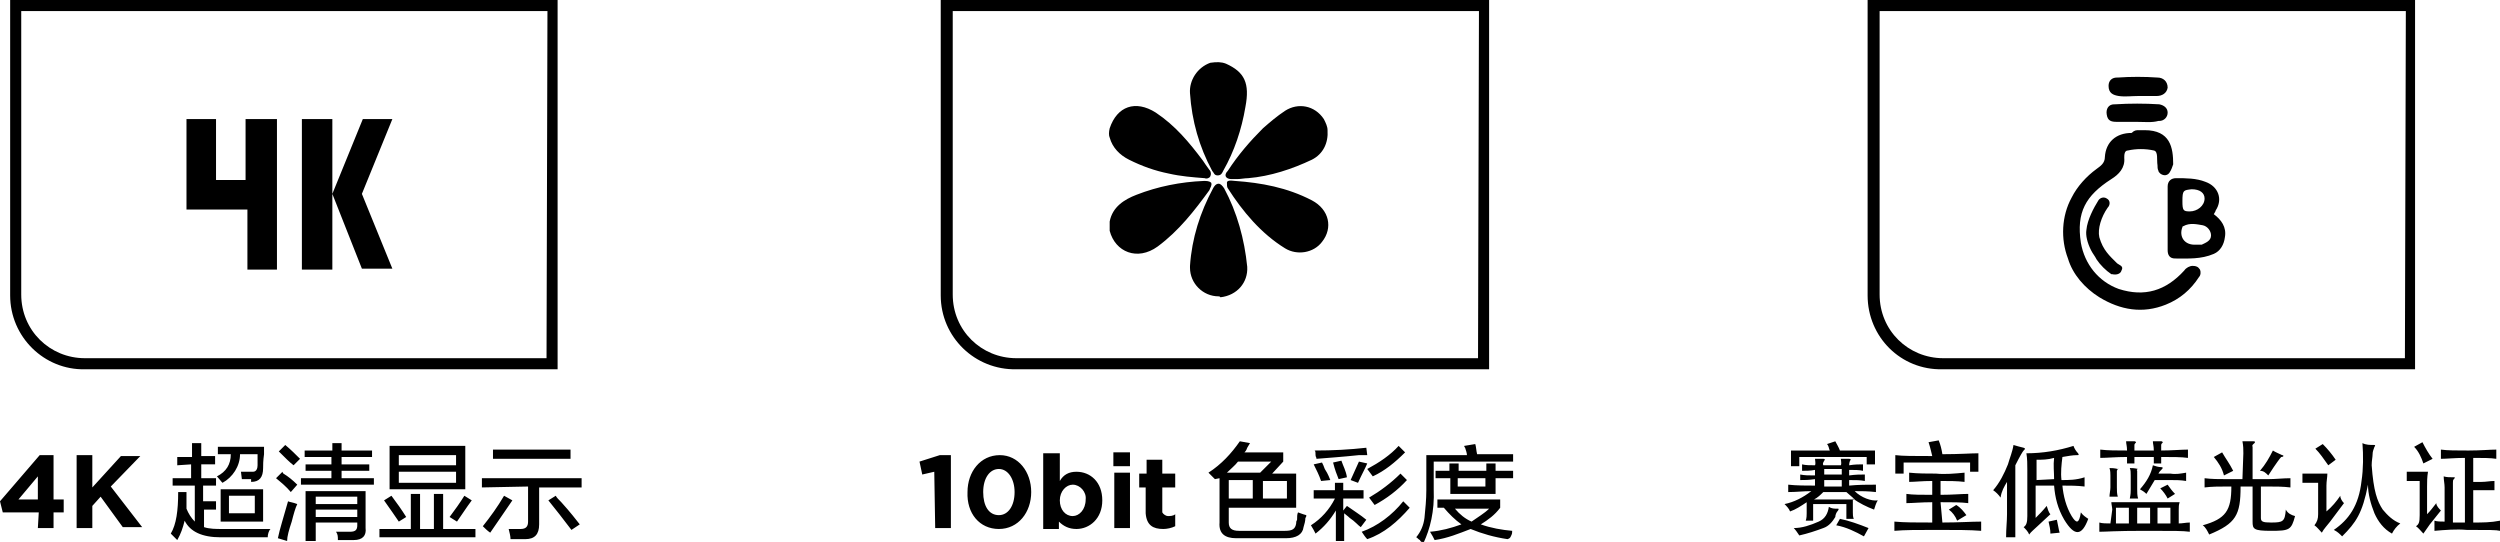 <?xml version="1.0" encoding="utf-8"?>
<!-- Generator: Adobe Illustrator 26.0.0, SVG Export Plug-In . SVG Version: 6.00 Build 0)  -->
<svg version="1.1" id="图层_1" xmlns="http://www.w3.org/2000/svg" xmlns:xlink="http://www.w3.org/1999/xlink" x="0px" y="0px"
	 width="270.8px" height="58.7px" viewBox="0 0 270.8 58.7" style="enable-background:new 0 0 270.8 58.7;" xml:space="preserve">
<style type="text/css">
	.st0{fill-rule:evenodd;clip-rule:evenodd;}
</style>
<path id="_4K超清显示_" class="st0" d="M4.1,57.2h1.7v-1.7h1.1v-1.4H5.8v-4.8H4.3l-4.3,5l0.3,1.2h3.9L4.1,57.2L4.1,57.2z
	 M2,54.1l2.1-2.5v2.5H2z M8.3,57.2H10v-2.4l0.9-1l2.4,3.3h2.1L12,52.7l3.2-3.3h-2.1L10,52.8v-3.5H8.3V57.2L8.3,57.2z M20.7,50.3v1.5
	h-2v0.8h2.4v3.9c-0.4-0.4-0.7-0.9-0.9-1.4c0-0.3,0-0.6,0-0.9c0-0.4,0-0.7,0-0.9l-0.9,0c0,2-0.2,3.5-0.8,4.5l0.2,0.2l0.5,0.5
	c0.4-0.7,0.6-1.3,0.8-2.1c0.6,1.2,1.9,1.8,3.9,1.8c0.8,0,2,0,3.7,0H29c0-0.3,0.1-0.7,0.3-0.9c-0.5,0-2.3,0-5.2,0c-0.7,0-1.4,0-2-0.2
	v-1.9h1.3v-0.9H22v-1.7h1.4v-0.8h-1.6v-1.5h1.5v-0.9h-1.5V48h-1v1.5h-1.6v0.9L20.7,50.3L20.7,50.3z M28.5,56.5v-3.5h-4.6v3.5H28.5
	L28.5,56.5z M27.2,52.2c0.9,0,1.3-0.5,1.3-1.5c0-0.3,0-0.8,0.1-1.5c0-0.3,0-0.6,0-0.8h-5v0.8H25c0,1.1-0.5,1.9-1.5,2.4
	c0.2,0.2,0.4,0.5,0.6,0.7c1.1-0.6,1.9-1.8,1.9-3.1h1.9c0,0.5,0,0.8,0,1.2c0,0.3-0.1,0.7-0.5,0.7c-0.1,0-0.1,0-0.2,0h-1.1l0.1,0.8
	H27.2L27.2,52.2z M27.6,53.7v1.9h-2.8v-1.9H27.6z M34.2,58.5v-1.9h4.5v0.3c0,0.5-0.2,0.7-0.8,0.7c-0.7,0-1.2,0-1.5,0
	c0.2,0.3,0.2,0.5,0.2,0.9c0.2,0,0.5,0,0.9,0h0.8c1,0,1.4-0.5,1.3-1.3v-4h-6.5v5.4H34.2z M35.9,49.5v0.8h-2.8V51h2.8v0.8h-3.3v0.7
	h7.9v-0.7H37V51h3v-0.7h-3v-0.8h3.3v-0.7H37V48h-1v0.8h-3v0.7H35.9z M31.6,56.5c0.2-0.8,0.4-1.5,0.6-1.9c-0.5-0.2-0.8-0.2-1-0.3
	c-0.5,1.8-0.9,3-1.1,4l1,0.3C31.1,58.1,31.3,57.4,31.6,56.5L31.6,56.5L31.6,56.5z M38.7,53.8v0.8h-4.5v-0.8H38.7z M38.7,55.2V56
	h-4.5v-0.8H38.7z M32.2,52.5c-0.5-0.5-1-0.9-1.5-1.2c0,0-0.1-0.1-0.1-0.2l-0.7,0.7c0.6,0.5,1.1,0.9,1.6,1.5L32.2,52.5z M32.5,49.7
	c-0.5-0.5-1-1-1.6-1.5l-0.7,0.7c0.7,0.7,1.2,1.2,1.6,1.5L32.5,49.7z M50.4,53v-4.7h-8.2V53H50.4L50.4,53z M51.5,58.2v-0.9H48v-3.8
	h-1v3.8h-1.5v-3.8h-1v3.8h-3.4v0.9L51.5,58.2L51.5,58.2z M49.4,51.1v1.2h-6.2v-1.2H49.4z M49.4,49.3v1.1h-6.2v-1.1H49.4z M51.1,54.2
	l-0.8-0.5c-0.5,0.8-1,1.5-1.6,2.3l0.8,0.5C50,55.8,50.5,55,51.1,54.2L51.1,54.2L51.1,54.2z M44,56c-0.5-0.8-1-1.5-1.6-2.3l-0.8,0.5
	c0.7,1,1.2,1.7,1.6,2.3L44,56z M57.2,52.7v3.8c0,0.5-0.2,0.8-0.8,0.8c-0.5,0-1,0-1.3,0c0.1,0.4,0.2,0.8,0.2,1.1h1.6
	c1,0,1.5-0.5,1.5-1.6v-4h4.6v-1H52.2v1L57.2,52.7L57.2,52.7z M61.8,49.7v-1h-8.4v1H61.8z M55.5,54.2l-0.9-0.5
	c-0.7,1.2-1.5,2.3-2.3,3.3c0.2,0.2,0.5,0.5,0.8,0.7C53.8,56.7,54.6,55.5,55.5,54.2L55.5,54.2L55.5,54.2z M62.8,56.8
	c-0.4-0.5-1-1.3-2-2.4c-0.3-0.3-0.5-0.5-0.6-0.7l-0.8,0.5c0.8,1,1.6,2,2.5,3.2L62.8,56.8z"/>
<path id="_10bit色彩度_" class="st0" d="M101.3,57.2h1.7v-7.9h-1.2L99.6,50l0.3,1.4l1.3-0.3L101.3,57.2L101.3,57.2z M108.2,57.3
	c2.1,0,3.5-1.8,3.5-4l0,0c0-2.2-1.4-4-3.4-4c-2.1,0-3.5,1.8-3.5,4l0,0C104.7,55.6,106.1,57.3,108.2,57.3z M108.2,55.8
	c-1.1,0-1.7-1-1.7-2.5l0,0c0-1.5,0.7-2.5,1.7-2.5s1.7,1.1,1.7,2.5l0,0C109.9,54.8,109.2,55.8,108.2,55.8z M116.6,57.3
	c1.4,0,2.8-1.1,2.8-3.1l0,0c0-2-1.3-3.1-2.8-3.1c-0.8,0-1.4,0.3-1.8,1v-3H113v8.2h1.7v-0.8C115.2,57,115.8,57.3,116.6,57.3
	L116.6,57.3z M116.2,55.9c-0.8,0-1.4-0.7-1.4-1.7l0,0c0-1,0.7-1.7,1.4-1.7c0.8,0,1.5,0.8,1.4,1.6v0l0,0
	C117.6,55.2,116.9,55.9,116.2,55.9L116.2,55.9z M120.6,50.5h1.8V49h-1.8V50.5z M120.7,57.2h1.7v-6h-1.7V57.2L120.7,57.2z M126,57.3
	c0.4,0,0.9-0.1,1.3-0.3v-1.3c-0.2,0.2-0.6,0.2-0.8,0.2c-0.2,0-0.5-0.2-0.6-0.4c0,0,0-0.1,0-0.2v-2.5h1.4v-1.5h-1.4v-1.5h-1.7v1.5
	h-0.8v1.5h0.7v2.8C124.2,56.9,124.9,57.3,126,57.3L126,57.3z M132.1,51.8v4.8c-0.1,1.2,0.6,1.7,1.8,1.7h5.4c1.1,0,1.8-0.4,1.9-1.2
	c0.1-0.3,0.2-0.7,0.2-1c0.1-0.1,0.1-0.2,0.1-0.3c-0.4-0.1-0.6-0.2-0.9-0.3c-0.1,0.2-0.1,0.5-0.1,0.8c-0.1,0.2-0.1,0.2-0.1,0.4
	c-0.1,0.6-0.4,0.8-1.2,0.8h-5c-0.8,0-1.1-0.3-1.1-0.9V55h7.3v-3.7h-2.6l1.2-1.3v-1h-4.2c0.1-0.1,0.2-0.2,0.3-0.5
	c0.1-0.2,0.2-0.3,0.3-0.5l-1.1-0.2c-0.9,1.3-2,2.5-3.4,3.4c0.2,0.2,0.5,0.5,0.7,0.7L132.1,51.8z M135.7,52V54h-2.6V52H135.7z
	 M139.4,54h-2.6v-1.9h2.6V54L139.4,54z M136.5,51.2h-3.6c0.4-0.4,0.9-0.8,1.2-1.2h3.6L136.5,51.2z M144.6,54
	c-0.6,1.2-1.5,2.2-2.6,2.9c0.2,0.3,0.4,0.7,0.5,0.9c0.9-0.7,1.6-1.5,2.2-2.5v3.3h0.9v-3c0.1,0.1,0.4,0.3,0.6,0.5
	c0.6,0.4,0.9,0.8,1.2,1l0.6-0.8c-0.6-0.5-1.4-1-2.1-1.5l-0.4,0.5V54h2.2v-0.9h-2.2v-0.8h-0.9v0.8h-2.3V54L144.6,54L144.6,54z
	 M152.7,55l-0.7-0.7c-1.2,1.5-2.8,2.7-4.5,3.3c0.2,0.3,0.4,0.6,0.6,0.8C149.9,57.8,151.4,56.5,152.7,55L152.7,55z M147.2,49.3
	c0.4,0,0.6,0,0.9,0l-0.1-0.8c-1.8,0.2-3.6,0.3-5.6,0.3c0.1,0.1,0.1,0.2,0.1,0.5c0,0.2,0.1,0.2,0.1,0.4
	C143.8,49.6,145.3,49.5,147.2,49.3L147.2,49.3L147.2,49.3z M152.4,52l-0.7-0.7c-1,1-2.2,1.9-3.4,2.6c0.2,0.3,0.4,0.5,0.6,0.8
	C150.2,54,151.4,53.1,152.4,52L152.4,52L152.4,52z M152.2,49l-0.7-0.7c-0.9,1-2.1,1.8-3.4,2.5l0.6,0.8C150,51,151.1,50.1,152.2,49
	L152.2,49z M148.1,50.2l-0.9-0.2c-0.3,0.7-0.6,1.3-0.9,2l0.8,0.3C147.5,51.4,147.9,50.7,148.1,50.2L148.1,50.2L148.1,50.2z
	 M144.1,52c-0.1-0.2-0.2-0.6-0.6-1.2c-0.1-0.3-0.2-0.5-0.3-0.7l-0.9,0.2c0.3,0.6,0.6,1.2,0.8,1.8L144.1,52z M145.9,51.7
	c-0.1-0.7-0.4-1.2-0.6-1.8l-0.9,0.2c0.2,0.8,0.4,1.3,0.6,1.8L145.9,51.7z M163.7,58c0.1-0.2,0.1-0.3,0.1-0.5
	c-1.1-0.1-2.3-0.3-3.4-0.7c0.8-0.5,1.5-1,2.1-1.8v-0.9h-6.8V55h0.7c0.6,0.7,1.2,1.3,1.9,1.8c-1.1,0.4-2.2,0.7-3.4,0.8
	c0.2,0.3,0.4,0.7,0.5,0.9c1.4-0.2,2.6-0.7,3.9-1.2c1.2,0.5,2.6,0.9,4,1.1C163.6,58.3,163.6,58.2,163.7,58L163.7,58L163.7,58z
	 M155.3,53v-3h8.6v-0.8h-3.9c-0.1-0.4-0.1-0.8-0.2-1.1l-1.2,0.2c0,0,0,0.1,0.1,0.2c0.1,0.3,0.2,0.6,0.2,0.8h-4.4v3.8
	c0,1-0.1,2-0.2,3c-0.1,0.8-0.4,1.5-0.9,2.1c0.1,0,0.2,0.2,0.4,0.3c0.1,0.2,0.2,0.2,0.4,0.3C154.9,57.3,155.4,55.4,155.3,53L155.3,53
	L155.3,53z M157.1,51.8v1.7h4.9v-1.7h1.9V51h-1.9v-0.8H161V51h-3v-0.8h-1V51h-1.5v0.8H157.1L157.1,51.8z M159.4,56.5
	c-0.7-0.3-1.3-0.8-1.8-1.4h3.7C160.8,55.6,160.1,56,159.4,56.5L159.4,56.5L159.4,56.5z M160.9,51.8v0.9h-3v-0.9H160.9z"/>
<path id="赛宝低蓝光认证" class="st0" d="M202.4,57.2c-1-0.4-2.1-0.8-3.1-1l-0.4,0.7c1.1,0.2,2.1,0.7,3,1.2L202.4,57.2z
	 M199.1,55.3c0.1-0.2,0.1-0.2-0.1-0.2c-0.3,0-0.6,0-0.9-0.2c-0.1,0.7-0.4,1.3-1.1,1.6c-0.9,0.4-1.8,0.7-2.7,0.7
	c0.2,0.2,0.4,0.5,0.6,0.8c0.9-0.2,1.8-0.5,2.6-0.8c0.6-0.2,1-0.7,1.3-1.2C198.8,55.8,198.9,55.5,199.1,55.3L199.1,55.3z M199.5,52
	v0.7h-1.9V52H199.5z M199.5,50.8v0.6h-1.9v-0.6C197.6,50.8,199.5,50.8,199.5,50.8z M200.9,54.1c-0.5,0-0.9,0-2.4,0c-0.9,0-1.6,0-2,0
	c0.4-0.2,0.7-0.5,1-0.8h2.5C200.2,53.5,200.6,53.8,200.9,54.1L200.9,54.1z M200.9,53.2c0.8,0,1.4,0,2.3,0.1v-0.8
	c-0.9,0-1.9,0-2.9,0.1V52c0.7,0,1.2,0,1.7,0.1v-0.7c-0.5,0-1,0-1.7,0.1v-0.6c0.6,0,1.1,0,1.5,0.1v-0.7c-0.4,0-0.9,0-1.5,0.1
	c0-0.3,0.1-0.5,0.1-0.5c0.1-0.1,0.1-0.2-0.1-0.2c-0.3,0-0.6,0-0.9,0c0,0.2,0.1,0.5,0,0.7h-1.9c-0.1-0.2,0-0.3,0.1-0.5
	c0.1-0.1,0.1-0.2-0.1-0.2c-0.3,0-0.6,0-0.9,0c0,0.2,0.1,0.5,0,0.7c-0.6,0-1,0-1.4-0.1v0.7c0.4,0,0.9,0,1.4-0.1v0.6
	c-0.7,0-1.1,0-1.6-0.1V52c0.5,0,0.9,0,1.6-0.1v0.7c-0.9,0-2,0-2.9-0.1v0.8c0.9,0,1.6-0.1,2.5-0.1c-0.9,0.7-1.9,1.2-2.9,1.4
	c0.2,0.2,0.5,0.5,0.6,0.8c0.6-0.2,1.2-0.6,1.8-1v1.2c0,0.2,0,0.5-0.1,0.8h0.8v-1.8h3.6v1.6h0.8c-0.1-0.2-0.1-0.5-0.1-0.7v-1
	c0-0.2,0-0.3,0-0.5c0.7,0.5,1.5,0.9,2.3,1.2c0.1-0.3,0.2-0.7,0.4-1C202.7,54.3,201.6,53.9,200.9,53.2L200.9,53.2z M198.2,48.8
	c-2.4,0-3.4,0-4.2,0v1.7h0.9v-1h7.3v0.8h0.9v-1.5c-0.8,0-1.6,0-3.8,0c-0.1-0.3-0.4-0.8-0.5-1l-0.9,0.3
	C198.1,48.3,198.1,48.6,198.2,48.8z M213,55.8c-0.3-0.4-0.6-0.8-1.1-1.1l-0.8,0.5c0.4,0.3,0.7,0.7,0.9,1.2L213,55.8z M210.2,54.4
	c1.3,0,2.2,0,3,0.1v-1c-0.8,0-1.7,0.1-3,0.1v-1.5c0.9,0,1.8,0,2.6,0.1v-1c-1.1,0.1-2.1,0.2-3.1,0.1c-1,0-1.9,0-2.9-0.1v1
	c0.6,0,1.4-0.1,2.5-0.1v1.5c-1.2,0-2.1,0-2.8-0.1v1c0.7,0,1.6-0.1,2.8-0.1v2.2c-1.8,0-3,0-4.1-0.1v1c1.1-0.1,2.5-0.1,4.6-0.1
	c2.1,0,3.6,0,4.8,0.1v-1c-1.1,0-2.4,0.1-4.2,0.1L210.2,54.4L210.2,54.4z M209.3,49.4c-2,0-3.2,0-4-0.1v2h0.9v-1.2h7.2v1h0.9v-2
	c-0.8,0-2,0.1-3.9,0.1c-0.1-0.6-0.2-1-0.4-1.5l-1.1,0.2C209.1,48.5,209.2,49,209.3,49.4L209.3,49.4z M223.1,57.7
	c-0.1-0.3-0.2-1-0.3-1.4l-0.9,0.2c0.1,0.5,0.2,0.8,0.2,1.3L223.1,57.7z M217.4,52.2v3.5c0,0.8-0.1,1.5-0.1,2.5h1v-7.8
	c0.5-1,0.8-1.5,0.9-1.6c0.2-0.2,0.2-0.2,0-0.3c-0.4-0.1-0.8-0.2-1.1-0.3c-0.1,0.7-0.4,1.4-0.6,2.1c-0.4,1-0.9,2-1.6,2.8
	c0.3,0.2,0.6,0.5,0.8,0.8C216.8,53.2,217.1,52.7,217.4,52.2L217.4,52.2z M223.3,52c-0.1-0.8,0-1.7,0.1-2.5c0.6-0.1,1.1-0.2,1.6-0.2
	c0.2,0,0.2,0,0.1-0.2c-0.2-0.2-0.4-0.5-0.5-0.8c-1.6,0.5-3.3,0.8-5.1,0.8c0.1,0.6,0.1,1.2,0.1,1.8v5c0,0.7-0.1,1-0.4,1.2
	c0.2,0.2,0.5,0.5,0.6,0.8c0.2-0.3,0.6-0.6,0.9-0.9l1.4-1.3c-0.2-0.2-0.3-0.6-0.4-0.9c-0.4,0.5-0.8,0.9-1.2,1.3v-3.5h2
	c0.1,1.3,0.4,2.5,1.1,3.7c1.1,1.8,1.9,1.8,2.6-0.1c-0.3-0.2-0.6-0.4-0.8-0.7c-0.2,1.3-0.5,1.2-1,0.4c-0.6-1-0.9-2.2-1-3.3
	c0.8,0,1.6,0,2.4,0.1v-1C224.9,52,224.1,52,223.3,52L223.3,52z M220.6,52v-2.2c0.6,0,1.2,0,1.9-0.2c-0.1,0.8,0,1.5,0,2.3L220.6,52
	L220.6,52z M235.6,53.5c-0.3-0.3-0.6-0.7-0.8-1l-0.8,0.4c0.3,0.3,0.6,0.7,0.8,1.1L235.6,53.5z M229.4,50.8
	C229.5,50.7,229.5,50.6,229.4,50.8c-0.4-0.1-0.7-0.1-0.9-0.1c0.1,0.3,0.1,0.6,0.1,0.8v1.3c0,0.3-0.1,0.7-0.1,1h0.9
	c-0.1-0.3-0.1-0.7-0.1-1V51C229.3,51,229.4,50.8,229.4,50.8L229.4,50.8z M231.6,50.8C231.6,50.7,231.6,50.7,231.6,50.8
	c-0.4-0.1-0.7-0.1-0.9-0.1c0.1,0.2,0.1,0.5,0.1,0.8V53c0,0.3,0,0.5-0.1,1h0.9c-0.1-0.3-0.1-0.7-0.1-1v-2
	C231.4,50.9,231.5,50.8,231.6,50.8L231.6,50.8z M232.9,55v1.7h-1.4V55H232.9L232.9,55z M235.1,56.7h-1.4V55h1.4V56.7L235.1,56.7z
	 M228.6,56.7c-0.4,0-0.9,0-1.2-0.1v1c0.8,0,1.6-0.1,4.9-0.1c3.4,0,4.1,0,4.9,0.1v-1c-0.4,0-0.8,0.1-1.2,0.1v-1.5
	c0-0.3,0-0.5,0.1-0.8c-0.9,0-1.6,0-3.7,0s-2.9,0-3.7,0c0,0.2,0.1,0.6,0.1,0.8L228.6,56.7L228.6,56.7z M230.6,55v1.7h-1.4V55H230.6z
	 M233.4,52h1.7c0.6,0,1.1,0,1.7,0.1v-0.9c-0.6,0.1-1.1,0.2-1.7,0.1h-1.3c0.1-0.2,0.2-0.3,0.4-0.5c0.1-0.1,0.1-0.2-0.1-0.2
	c-0.3,0-0.6-0.1-0.9-0.2c-0.2,1-0.7,1.8-1.4,2.6c0.2,0.1,0.5,0.3,0.7,0.5C232.8,53,233.1,52.5,233.4,52L233.4,52z M231.2,48.8v-0.6
	c0-0.1,0.1-0.2,0.1-0.2c0.1,0,0.1-0.2-0.1-0.2c-0.3,0-0.6,0-0.9,0c0,0.3,0.1,0.5,0.1,1c-1.1,0-2.1,0-2.9-0.1v0.9
	c0.7,0,1.7-0.1,2.9-0.1v0.7h0.8v-0.7h2.1v0.7h0.8v-0.7c1.2,0,2.2,0,2.9,0.1v-0.9c-0.7,0-1.8,0.1-2.9,0.1v-0.6c0-0.1,0.1-0.2,0.1-0.2
	c0.1,0,0.1-0.2-0.1-0.2c-0.3,0-0.6,0-0.9,0c0,0.3,0.1,0.5,0.1,1H231.2L231.2,48.8z M242.9,51.9h-1.7c-0.9,0-1.6,0-2.4-0.1v1
	c0.8-0.1,1.6-0.1,2.4-0.1h0.5c0,2.6-0.6,3.5-3.1,4.2c0.3,0.2,0.5,0.6,0.7,1c2.9-1.2,3.4-2.1,3.4-5.2h1.3v3.8c0,0.8,0.1,1,2,1
	c2,0,2.2-0.1,2.6-1.6c-0.4-0.1-0.8-0.3-1-0.7c-0.1,1.3-0.3,1.4-1.6,1.4c-0.9,0-1.1-0.1-1.1-0.5v-3.4h0.8c0.8,0,1.6,0,2.4,0.1v-1
	c-0.8,0-1.6,0.1-2.4,0.1h-1.7v-3.5c-0.1-0.2,0.1-0.3,0.2-0.4c0.1-0.1,0.1-0.2-0.1-0.2c-0.4,0-0.8,0-1.2,0c0.1,0.5,0.1,0.9,0.1,1.3
	L242.9,51.9L242.9,51.9z M241.9,51c-0.4-0.8-0.8-1.3-1.2-2l-0.9,0.5c0.5,0.6,0.9,1.2,1.1,2L241.9,51z M247.2,49.3
	c-0.4-0.2-0.7-0.3-1-0.5c-0.4,0.8-0.8,1.5-1.4,2.2c0.4,0,0.6,0.2,0.9,0.5c0.9-1.4,1.3-1.9,1.4-2C247.4,49.5,247.4,49.3,247.2,49.3
	L247.2,49.3z M253.9,54.5c-0.2-0.2-0.4-0.5-0.4-0.8c-0.4,0.6-0.9,1.2-1.5,1.7v-2.8c0-0.5,0.1-0.9,0.1-1.3c-0.3,0-0.9,0-1.3,0
	c-0.5,0-1,0-1.4,0v1c0.3,0,1,0,1.7,0v3.4c0,0.5-0.1,0.8-0.4,1.2c0.3,0.2,0.5,0.5,0.8,0.8c0.2-0.4,0.6-0.8,0.9-1.2L253.9,54.5z
	 M253,49.8c-0.4-0.6-0.9-1.2-1.4-1.7l-0.8,0.5c0.5,0.5,0.9,1.1,1.4,1.8L253,49.8z M256.5,52.5c0,1,0.3,2.1,0.7,3.1
	c0.4,0.9,1,1.7,1.9,2.2c0.2-0.4,0.5-0.8,0.9-1.1c-0.8-0.3-1.4-0.9-1.9-1.5c-0.6-0.9-1-2-1.2-4.8c0-0.5,0.1-0.9,0.1-1.2
	c0-0.3,0.1-0.5,0.2-0.8c0.1-0.1,0.1-0.2,0-0.2c-0.5,0-0.9,0-1.3-0.2c0.1,1.3,0.1,2.8-0.1,4.1c-0.3,2.7-1.4,4.2-3,5.3
	c0.4,0.2,0.6,0.4,0.9,0.7C255.2,56.6,255.9,55.6,256.5,52.5L256.5,52.5z M264.4,55.3c-0.2-0.2-0.5-0.5-0.5-0.8
	c-0.4,0.5-0.6,0.8-1,1.2v-3c0-0.5,0-1,0.1-1.6c-0.4,0-0.9,0-1.2,0c-0.4,0-0.8,0-1.1,0v1c0.5,0,0.9,0,1.4,0v3.7c0,0.8-0.1,1-0.4,1.2
	c0.3,0.2,0.5,0.5,0.8,0.8c0.2-0.3,0.5-0.7,0.7-1L264.4,55.3z M263.5,49.7c-0.4-0.5-0.8-1.2-1.1-1.8l-0.9,0.5c0.5,0.5,0.8,1.2,1,1.8
	L263.5,49.7z M264.8,56.5c-0.4,0-0.8,0-1.1-0.1v1.1c1.1-0.1,2.4-0.2,3.5-0.1c2.5,0,3.2,0,3.6,0.1v-1.1c-1,0.2-1.9,0.2-2.9,0.2v-3.5
	h0.9c0.5,0,1,0,1.4,0v-1c-0.5,0-0.9,0.1-1.4,0.1h-0.9v-2.6c1,0,1.9,0,2.5,0.1v-1c-0.7,0-1.7,0.1-3,0.1s-2.3,0-3-0.1v1
	c0.6,0,1.5-0.1,2.6-0.1v7h-1.3v-4.3c0-0.2,0-0.3,0.1-0.4c0.2-0.2,0.1-0.2,0-0.2c-0.4,0-0.8,0-1.1-0.1c0,0.4,0.1,0.8,0.1,1.2
	L264.8,56.5L264.8,56.5z"/>
<path id="形状_701" class="st0" d="M202.3,0v32c0,4.5,3.6,8.1,8.1,8h51.2V0H202.3z M260.5,38.8h-50c-3.8,0-6.9-3-6.9-6.9V1.2h57
	L260.5,38.8L260.5,38.8z"/>
<path id="形状_701_拷贝" class="st0" d="M101.9,0v32c0,4.5,3.7,8.1,8.2,8h51.2V0H101.9z M160.1,38.8h-50c-3.8,0-6.9-3-6.9-6.9
	V1.2h57L160.1,38.8L160.1,38.8z"/>
<path id="形状_701_拷贝_2" class="st0" d="M1.1,0v32c0,4.5,3.7,8.1,8.1,8h51.2V0H1.1z M59.2,38.8h-50c-3.8,0-6.9-3-6.9-6.9V1.2
	h57L59.2,38.8L59.2,38.8z"/>
<path id="形状_703" class="st0" d="M26.6,12.9v6.6h-3.2v-6.6h-3.2v9.8h6.6v6.5H30V12.9C29.9,12.9,26.6,12.9,26.6,12.9z M32.7,12.9
	v16.3H36V12.9H32.7z M42.5,12.9h-3.2L36,21l3.2,8.1h3.3L39.2,21L42.5,12.9z"/>
<path id="形状_701-2" class="st0" d="M231.7,14.1c0.2,0,0.4,0,0.6,0c2.8,0,3.1,1.9,3.1,3.7c-0.1,0.3-0.2,0.6-0.4,0.9
	c-0.2,0.3-0.6,0.4-1,0.1c-0.1-0.1-0.2-0.2-0.2-0.3c-0.1-0.2-0.1-0.4-0.1-0.6c-0.1-0.6,0.1-1.5-0.4-1.6c-0.9-0.2-1.9-0.2-2.8,0
	c-0.4,0-0.4,0.5-0.4,0.8c0.1,1.1-0.6,1.8-1.4,2.3c-2.8,1.8-3.8,3.6-3.3,6.9c0.4,2.3,1.9,4.2,4.1,5c2.8,0.9,5.1,0.2,7.1-2
	c0.2-0.3,0.6-0.5,0.9-0.5c0.4,0,0.6,0.1,0.8,0.4c0.1,0.2,0.1,0.6-0.1,0.8c-0.9,1.4-2.1,2.4-3.6,3c-2.5,1-4.9,0.6-7.2-0.8
	c-1.6-1-2.9-2.5-3.4-4.2c-0.8-2.1-0.7-4.6,0.4-6.6c0.6-1.2,1.6-2.3,2.7-3.1c0.4-0.3,0.9-0.6,0.9-1.3c0.1-1.6,1.2-2.6,2.9-2.6
	C231.2,14.1,231.4,14.1,231.7,14.1z M239.8,23.2c0.8,0.6,1.4,1.4,1.2,2.5c-0.1,0.8-0.5,1.5-1.2,1.8c-1.4,0.6-2.8,0.5-4.2,0.5
	c-0.6,0-0.8-0.4-0.8-0.9c0-2.3,0-4.6,0-6.9c0-0.6,0.4-0.9,0.9-0.9c1.1,0,2.2,0,3.2,0.4c1.4,0.5,1.9,1.9,1.1,3.1
	C240,22.9,239.9,23,239.8,23.2z M237.9,26.5c0.2,0,0.4,0,0.6,0c0.4-0.2,1-0.4,1-1c0-0.5-0.4-1-0.9-1.1c-0.6-0.1-1.4-0.3-2.1,0.1
	c0,0-0.1,0-0.1,0.1C236,25.6,236.6,26.6,237.9,26.5L237.9,26.5z M236.4,21.8c0,1,0.1,1.1,0.8,1.1c0.8,0,1.6-0.6,1.6-1.4
	c0-0.6-0.5-1-1.4-1C236.5,20.6,236.4,20.6,236.4,21.8L236.4,21.8z M226,24.9c0.1-1.1,0.8-2.4,1.3-3.2c0.2-0.3,0.6-0.4,0.9-0.2
	c0.4,0.2,0.4,0.7,0.1,1c-0.7,1-1.1,2.3-0.9,3.2c0.4,1.4,1.1,2,1.9,2.8c0.2,0.2,0.8,0.3,0.5,0.8c-0.1,0.4-0.6,0.5-1,0.4
	c-0.1,0-0.1,0-0.1,0c-0.6-0.4-1.2-1-1.6-1.6c-0.2-0.4-0.4-0.6-0.6-1C226.1,26.3,225.9,25.5,226,24.9z M231.4,13.2
	c-0.7,0-1.4,0-2.1,0c-0.6,0-1-0.1-1.1-0.8c-0.1-0.6,0.2-1.1,0.8-1.1c0.1,0,0.1,0,0.1,0c1.6-0.1,3.2-0.1,4.8,0
	c0.5,0.1,0.9,0.4,0.9,0.9s-0.4,0.9-0.9,0.9c0,0,0,0-0.1,0C233.1,13.3,232.3,13.2,231.4,13.2L231.4,13.2L231.4,13.2z M231.6,10.4
	c-0.7,0-1.4,0.1-2.1,0c-0.6-0.1-1.1-0.3-1.1-1.1c0-0.6,0.4-0.9,0.9-0.9c0.1,0,0.1,0,0.1,0c1.4-0.1,2.9-0.1,4.3,0
	c0.6,0,1.1,0.4,1.1,1.1c-0.1,0.6-0.6,0.9-1.2,0.9C233,10.4,232.3,10.4,231.6,10.4L231.6,10.4L231.6,10.4z"/>
<path id="形状_702" class="st0" d="M120.2,24c0.3-1.6,1.6-2.4,2.9-2.9c2.3-0.9,4.8-1.4,7.3-1.5c0.3,0,0.6,0,0.8,0.2
	c0.1,0.3-0.1,0.5-0.2,0.8c-1.6,2.2-3.3,4.4-5.6,6.1c-2.2,1.6-4.6,0.6-5.2-1.7C120.2,24.6,120.2,24.3,120.2,24z M120.2,13.9
	c0.8-2.4,2.8-3.1,5-1.7c2.1,1.4,3.6,3.2,5.1,5.2c0.2,0.3,0.4,0.6,0.7,1c0.2,0.2,0.2,0.5,0.1,0.7c-0.1,0.2-0.4,0.3-0.6,0.2
	c-1.3-0.1-2.6-0.2-3.9-0.5c-1.5-0.3-2.9-0.8-4.3-1.5c-1-0.5-1.8-1.3-2.1-2.4C120.1,14.7,120.1,14.3,120.2,13.9z M132.8,6.9
	c2,0.9,2.6,2.1,2.1,4.7c-0.4,2.4-1.2,4.8-2.4,6.9c-0.1,0.2-0.2,0.5-0.6,0.5c-0.4,0-0.4-0.3-0.6-0.5c-1.4-2.6-2.2-5.4-2.4-8.4
	c-0.1-1.4,0.8-2.8,2.2-3.3C131.8,6.7,132.3,6.7,132.8,6.9z M134,19.4c-0.2,0-0.4,0-0.6,0c-0.6,0-0.9-0.4-0.4-0.9
	c1.1-1.7,2.4-3.2,3.8-4.6c0.8-0.7,1.5-1.3,2.4-1.9c1.4-0.9,3.2-0.6,4.2,0.9c0.2,0.4,0.4,0.8,0.4,1.2c0.1,1.4-0.5,2.6-1.7,3.2
	c-2.1,1-4.5,1.8-6.9,2C134.8,19.3,134.4,19.4,134,19.4L134,19.4z M133.8,19.6c2.8,0.2,5.6,0.7,8.3,2.1c1.9,1,2.3,3,1.1,4.5
	c-0.9,1.2-2.7,1.5-4,0.7c-2.6-1.6-4.6-4-6.2-6.5c-0.1-0.1-0.1-0.4-0.1-0.6S133.1,19.5,133.8,19.6L133.8,19.6z M132,32.1
	c-1.7,0-3.1-1.4-3.1-3.1c0-0.1,0-0.1,0-0.2c0.2-3,1.1-5.8,2.5-8.4c0.1-0.2,0.3-0.5,0.6-0.5c0.2,0,0.4,0.2,0.6,0.5
	c1.4,2.6,2.2,5.5,2.5,8.5c0.1,1.7-1.1,3.1-2.9,3.3C132.1,32.1,132.1,32.1,132,32.1z"/>
</svg>
